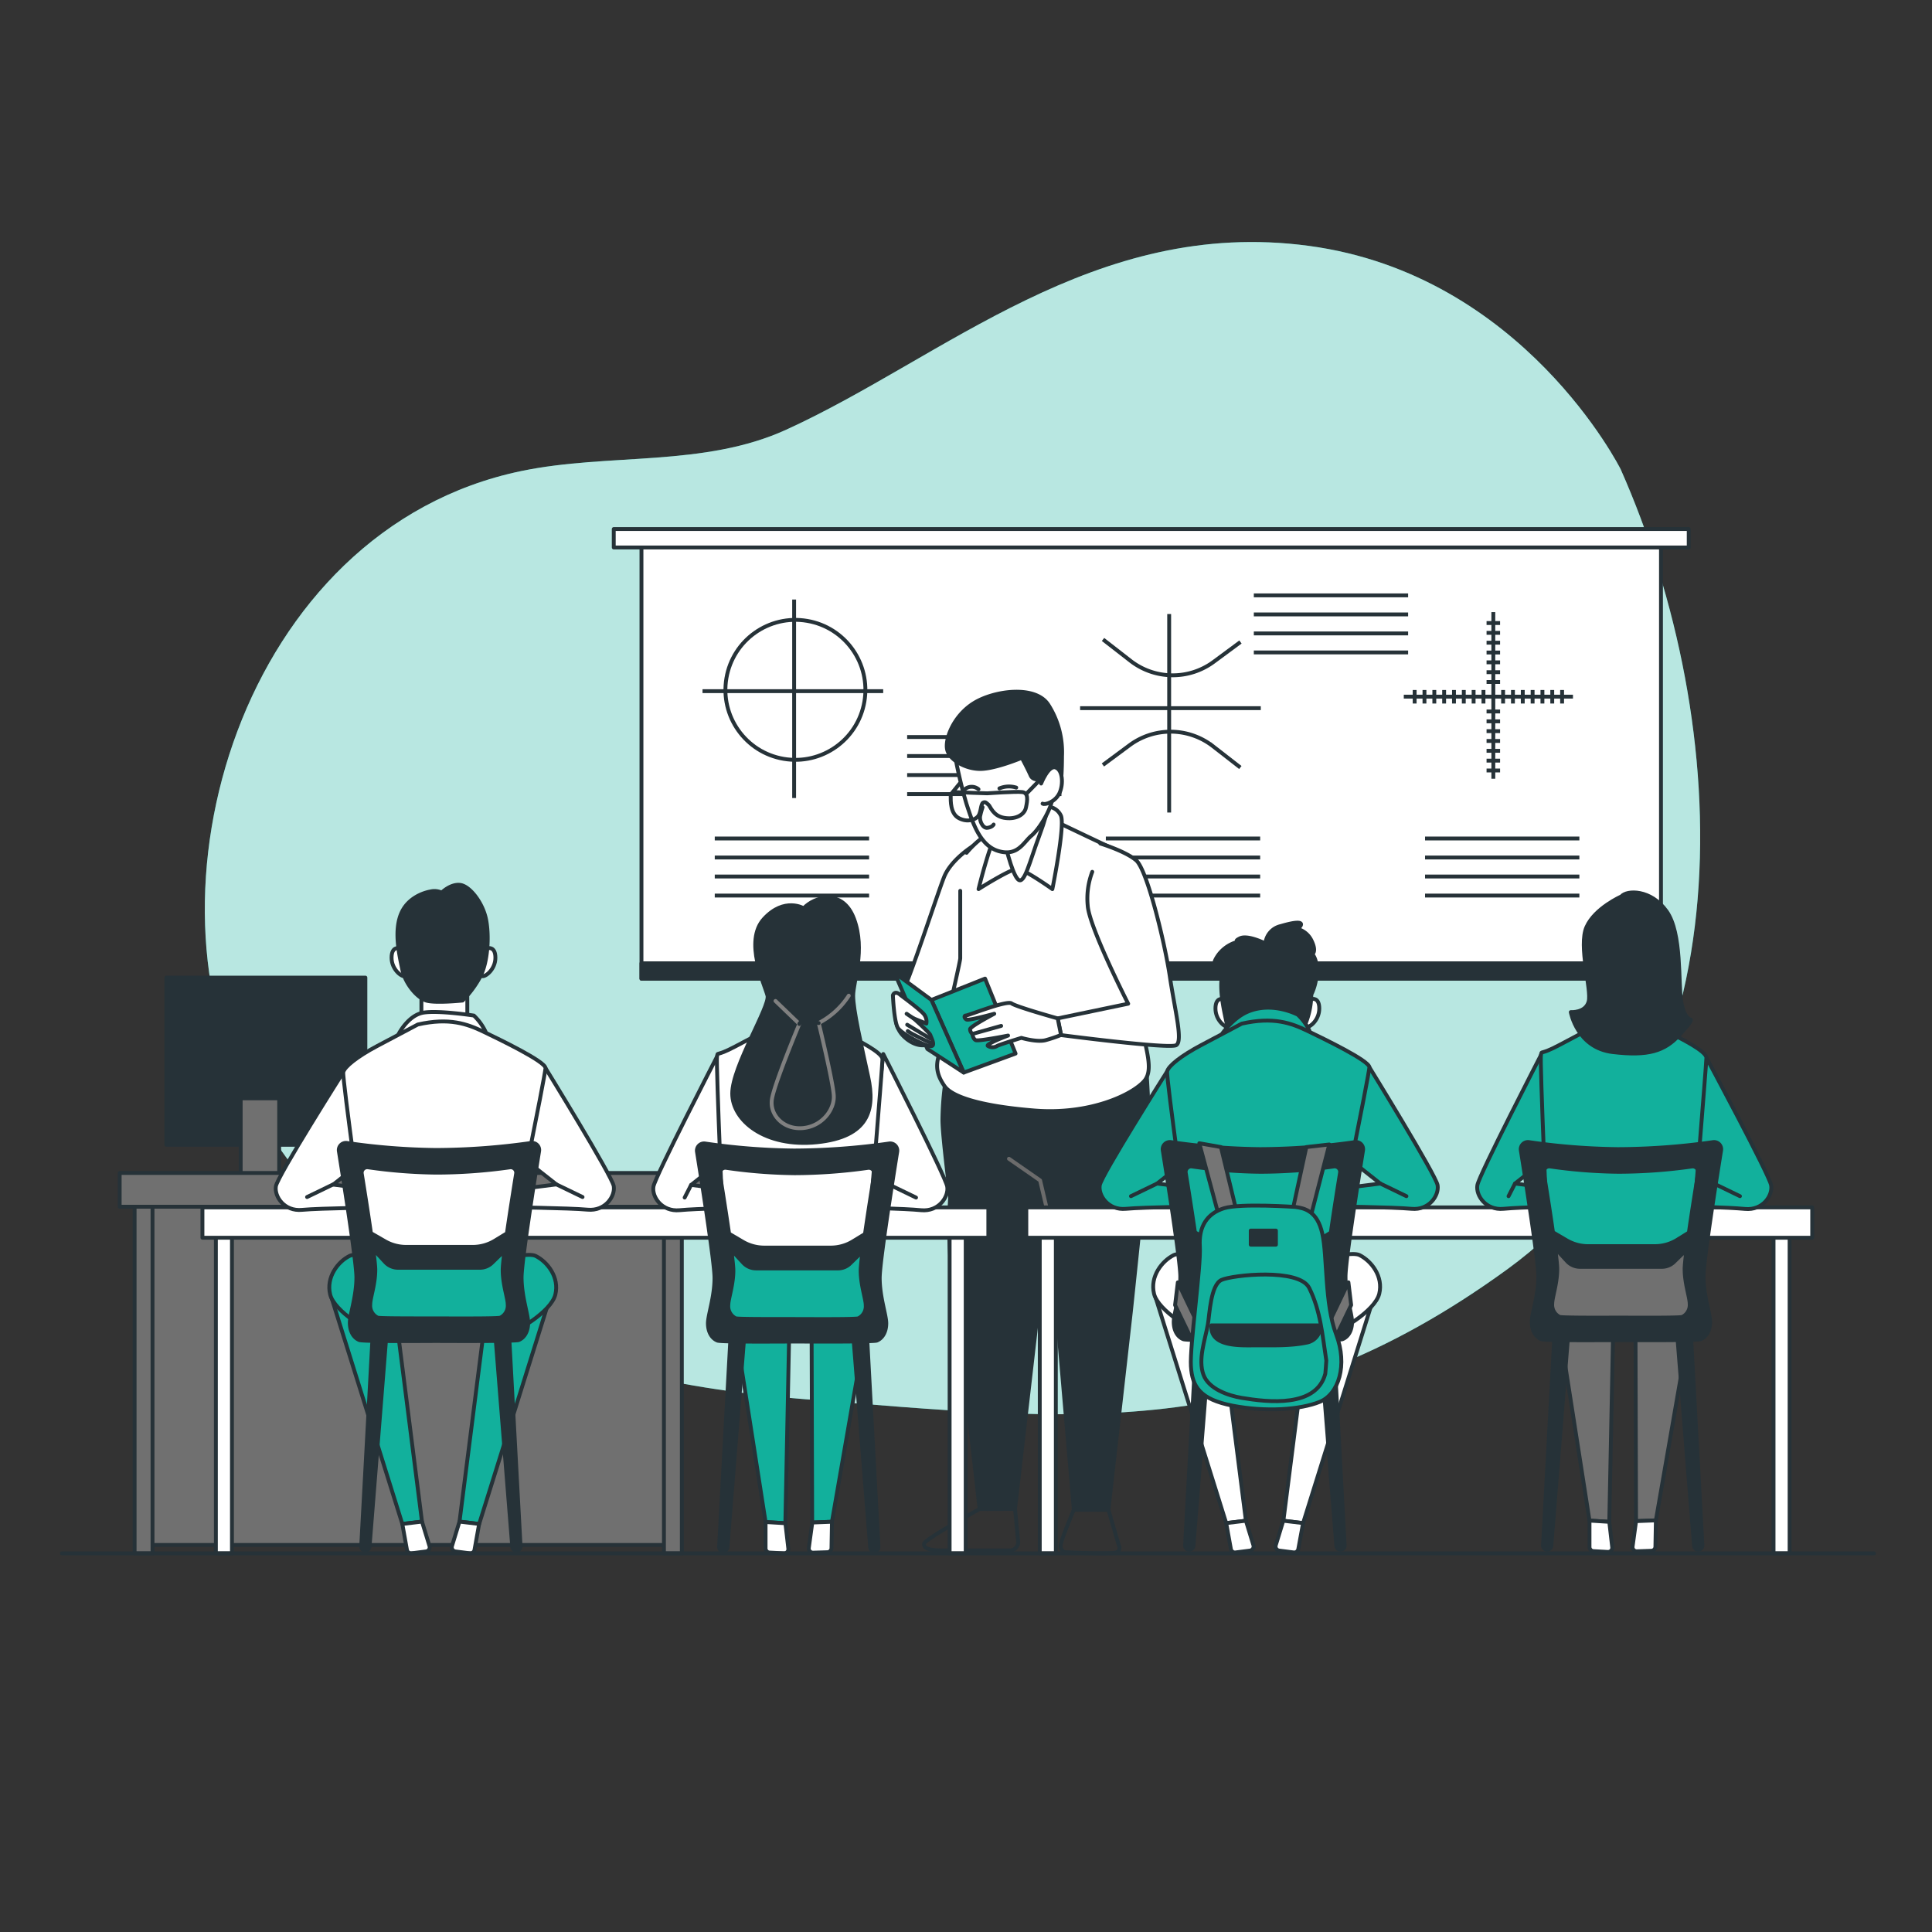 <svg xmlns="http://www.w3.org/2000/svg" viewBox="0 0 500 500"><rect x="0" y="0" width="500" height="500" fill="#333333" stroke="none"/><g id="freepik--background-simple--inject-125"><path d="M419.43,121.45s-25.16-50.36-80.71-57.82-94.33,28.91-135.21,47.56c-21.4,9.77-45.85,6-68.58,10.71C62.27,137,34.89,231.72,65.16,285.59c26.2,46.63,72.32,70.87,142.55,76.47s119.48,12.12,182.37-33.57S448.78,187.67,419.43,121.45Z" style="fill:#12B09C"></path><path d="M419.43,121.45s-25.16-50.36-80.71-57.82-94.33,28.91-135.21,47.56c-21.4,9.77-45.85,6-68.58,10.71C62.27,137,34.89,231.72,65.16,285.59c26.2,46.63,72.32,70.87,142.55,76.47s119.48,12.12,182.37-33.57S448.78,187.67,419.43,121.45Z" style="fill:#fff;opacity:0.7"></path></g><g id="freepik--Board--inject-125"><rect x="166.01" y="140.1" width="263.85" height="113.19" style="fill:#fff;stroke:#263238;stroke-linecap:round;stroke-linejoin:round"></rect><rect x="158.84" y="136.91" width="278.2" height="4.78" style="fill:#fff;stroke:#263238;stroke-linecap:round;stroke-linejoin:round"></rect><rect x="166.01" y="249.3" width="263.85" height="3.99" style="fill:#263238;stroke:#263238;stroke-linecap:round;stroke-linejoin:round"></rect><circle cx="205.85" cy="178.54" r="18.11" transform="translate(-4.82 351.36) rotate(-80.3)" style="fill:none;stroke:#263238;stroke-miterlimit:10"></circle><line x1="205.52" y1="155.16" x2="205.52" y2="206.53" style="fill:none;stroke:#263238;stroke-miterlimit:10"></line><line x1="181.81" y1="178.87" x2="228.57" y2="178.87" style="fill:none;stroke:#263238;stroke-miterlimit:10"></line><line x1="279.53" y1="183.27" x2="326.29" y2="183.27" style="fill:none;stroke:#263238;stroke-miterlimit:10"></line><line x1="302.58" y1="158.91" x2="302.58" y2="210.28" style="fill:none;stroke:#263238;stroke-miterlimit:10"></line><path d="M285.46,165.49l7.1,5.52a17.82,17.82,0,0,0,21.56.25l6.91-5.11" style="fill:none;stroke:#263238;stroke-miterlimit:10"></path><path d="M321,198.63l-7.1-5.52a17.85,17.85,0,0,0-21.57-.25l-6.9,5.11" style="fill:none;stroke:#263238;stroke-miterlimit:10"></path><line x1="386.47" y1="158.41" x2="386.47" y2="201.54" style="fill:none;stroke:#263238;stroke-miterlimit:10"></line><line x1="363.3" y1="180.29" x2="407.08" y2="180.29" style="fill:none;stroke:#263238;stroke-miterlimit:10"></line><line x1="366.11" y1="178.57" x2="366.11" y2="182.07" style="fill:none;stroke:#263238;stroke-miterlimit:10"></line><line x1="368.65" y1="178.57" x2="368.65" y2="182.07" style="fill:none;stroke:#263238;stroke-miterlimit:10"></line><line x1="371.2" y1="178.57" x2="371.2" y2="182.07" style="fill:none;stroke:#263238;stroke-miterlimit:10"></line><line x1="373.74" y1="178.57" x2="373.74" y2="182.07" style="fill:none;stroke:#263238;stroke-miterlimit:10"></line><line x1="376.29" y1="178.57" x2="376.29" y2="182.07" style="fill:none;stroke:#263238;stroke-miterlimit:10"></line><line x1="378.83" y1="178.57" x2="378.83" y2="182.07" style="fill:none;stroke:#263238;stroke-miterlimit:10"></line><line x1="381.37" y1="178.57" x2="381.37" y2="182.07" style="fill:none;stroke:#263238;stroke-miterlimit:10"></line><line x1="383.92" y1="178.57" x2="383.92" y2="182.07" style="fill:none;stroke:#263238;stroke-miterlimit:10"></line><line x1="389" y1="178.57" x2="389" y2="182.07" style="fill:none;stroke:#263238;stroke-miterlimit:10"></line><line x1="391.55" y1="178.57" x2="391.55" y2="182.07" style="fill:none;stroke:#263238;stroke-miterlimit:10"></line><line x1="394.09" y1="178.57" x2="394.09" y2="182.07" style="fill:none;stroke:#263238;stroke-miterlimit:10"></line><line x1="396.64" y1="178.57" x2="396.64" y2="182.07" style="fill:none;stroke:#263238;stroke-miterlimit:10"></line><line x1="399.18" y1="178.57" x2="399.18" y2="182.07" style="fill:none;stroke:#263238;stroke-miterlimit:10"></line><line x1="401.72" y1="178.57" x2="401.72" y2="182.07" style="fill:none;stroke:#263238;stroke-miterlimit:10"></line><line x1="404.27" y1="178.57" x2="404.27" y2="182.07" style="fill:none;stroke:#263238;stroke-miterlimit:10"></line><line x1="384.72" y1="199.4" x2="388.22" y2="199.4" style="fill:none;stroke:#263238;stroke-miterlimit:10"></line><line x1="384.72" y1="196.85" x2="388.22" y2="196.85" style="fill:none;stroke:#263238;stroke-miterlimit:10"></line><line x1="384.72" y1="194.31" x2="388.22" y2="194.31" style="fill:none;stroke:#263238;stroke-miterlimit:10"></line><line x1="384.72" y1="191.76" x2="388.22" y2="191.76" style="fill:none;stroke:#263238;stroke-miterlimit:10"></line><line x1="384.72" y1="189.22" x2="388.22" y2="189.22" style="fill:none;stroke:#263238;stroke-miterlimit:10"></line><line x1="384.72" y1="186.68" x2="388.22" y2="186.68" style="fill:none;stroke:#263238;stroke-miterlimit:10"></line><line x1="384.72" y1="184.13" x2="388.22" y2="184.13" style="fill:none;stroke:#263238;stroke-miterlimit:10"></line><line x1="384.72" y1="176.5" x2="388.22" y2="176.5" style="fill:none;stroke:#263238;stroke-miterlimit:10"></line><line x1="384.72" y1="173.96" x2="388.22" y2="173.96" style="fill:none;stroke:#263238;stroke-miterlimit:10"></line><line x1="384.72" y1="171.41" x2="388.22" y2="171.41" style="fill:none;stroke:#263238;stroke-miterlimit:10"></line><line x1="384.72" y1="168.87" x2="388.22" y2="168.87" style="fill:none;stroke:#263238;stroke-miterlimit:10"></line><line x1="384.72" y1="166.33" x2="388.22" y2="166.33" style="fill:none;stroke:#263238;stroke-miterlimit:10"></line><line x1="384.72" y1="163.78" x2="388.22" y2="163.78" style="fill:none;stroke:#263238;stroke-miterlimit:10"></line><line x1="384.72" y1="161.24" x2="388.22" y2="161.24" style="fill:none;stroke:#263238;stroke-miterlimit:10"></line><line x1="184.98" y1="217" x2="224.92" y2="217" style="fill:none;stroke:#263238;stroke-miterlimit:10"></line><line x1="184.98" y1="221.92" x2="224.92" y2="221.92" style="fill:none;stroke:#263238;stroke-miterlimit:10"></line><line x1="184.98" y1="226.84" x2="224.92" y2="226.84" style="fill:none;stroke:#263238;stroke-miterlimit:10"></line><line x1="184.98" y1="231.77" x2="224.92" y2="231.77" style="fill:none;stroke:#263238;stroke-miterlimit:10"></line><line x1="286.19" y1="217" x2="326.13" y2="217" style="fill:none;stroke:#263238;stroke-miterlimit:10"></line><line x1="286.19" y1="221.92" x2="326.13" y2="221.92" style="fill:none;stroke:#263238;stroke-miterlimit:10"></line><line x1="286.19" y1="226.84" x2="326.13" y2="226.84" style="fill:none;stroke:#263238;stroke-miterlimit:10"></line><line x1="286.19" y1="231.77" x2="326.13" y2="231.77" style="fill:none;stroke:#263238;stroke-miterlimit:10"></line><line x1="368.8" y1="217" x2="408.74" y2="217" style="fill:none;stroke:#263238;stroke-miterlimit:10"></line><line x1="368.8" y1="221.92" x2="408.74" y2="221.92" style="fill:none;stroke:#263238;stroke-miterlimit:10"></line><line x1="368.8" y1="226.84" x2="408.74" y2="226.84" style="fill:none;stroke:#263238;stroke-miterlimit:10"></line><line x1="368.8" y1="231.77" x2="408.74" y2="231.77" style="fill:none;stroke:#263238;stroke-miterlimit:10"></line><line x1="234.77" y1="190.74" x2="274.7" y2="190.74" style="fill:none;stroke:#263238;stroke-miterlimit:10"></line><line x1="234.77" y1="195.66" x2="274.7" y2="195.66" style="fill:none;stroke:#263238;stroke-miterlimit:10"></line><line x1="234.77" y1="200.58" x2="274.7" y2="200.58" style="fill:none;stroke:#263238;stroke-miterlimit:10"></line><line x1="234.77" y1="205.51" x2="274.7" y2="205.51" style="fill:none;stroke:#263238;stroke-miterlimit:10"></line><line x1="324.49" y1="154.08" x2="364.42" y2="154.08" style="fill:none;stroke:#263238;stroke-miterlimit:10"></line><line x1="324.49" y1="159.01" x2="364.42" y2="159.01" style="fill:none;stroke:#263238;stroke-miterlimit:10"></line><line x1="324.49" y1="163.93" x2="364.42" y2="163.93" style="fill:none;stroke:#263238;stroke-miterlimit:10"></line><line x1="324.49" y1="168.85" x2="364.42" y2="168.85" style="fill:none;stroke:#263238;stroke-miterlimit:10"></line></g><g id="freepik--table-3--inject-125"><rect x="43.05" y="253" width="51.51" height="43.27" style="fill:#263238;stroke:#263238;stroke-linecap:round;stroke-linejoin:round"></rect><rect x="74.31" y="301.77" width="51.51" height="2.75" style="fill:#263238;stroke:#263238;stroke-linecap:round;stroke-linejoin:round"></rect><rect x="62.29" y="284.25" width="9.96" height="19.92" style="fill:#707070;stroke:#263238;stroke-linecap:round;stroke-linejoin:round"></rect><rect x="37.22" y="308.45" width="137.37" height="91.39" style="fill:#707070;stroke:#263238;stroke-linecap:round;stroke-linejoin:round"></rect><rect x="34.84" y="309.11" width="4.63" height="92.89" style="fill:#707070;stroke:#263238;stroke-linecap:round;stroke-linejoin:round"></rect><rect x="171.83" y="309.11" width="4.63" height="92.89" style="fill:#707070;stroke:#263238;stroke-linecap:round;stroke-linejoin:round"></rect><rect x="30.97" y="303.57" width="152" height="8.73" style="fill:#707070;stroke:#263238;stroke-linecap:round;stroke-linejoin:round"></rect></g><g id="freepik--character-3--inject-125"><path d="M251.64,219.06s-5.52,3.43-7.31,7.91-9.25,27.63-11.19,30.62-1.94,7.61.3,10.15,6,4.17,9.1,1.19,4-8.95,7-16,5.53-26.89,7-30.92a31.89,31.89,0,0,0,1.79-7.46Z" style="fill:#fff;stroke:#263238;stroke-linecap:round;stroke-linejoin:round"></path><path d="M296.71,277.28s.89,11.87.44,17.91-4.47,44.14-4.47,44.14l-5.82,51.4h-8.95l-6.5-75.8-8.72,75.58h-9.18s-5.37-47.6-6.94-59A107.87,107.87,0,0,1,245.9,310c0-.67-2-15.89-2-20.14a74.11,74.11,0,0,1,.6-8.66l-.37-1.64s16.56,4.48,28,1.79,22.6-6.26,22.6-6.26Z" style="fill:#263238;stroke:#263238;stroke-linecap:round;stroke-linejoin:round"></path><path d="M286.86,390.73l2.68,9.18a1.27,1.27,0,0,1-.44,1.79c-1.12.67-13.66,0-13.66,0a1.75,1.75,0,0,1-.89-2c.22-1.57,3.36-9,3.36-9Z" style="fill:none;stroke:#263238;stroke-linecap:round;stroke-linejoin:round"></path><path d="M262.69,390.51l.81,8.37a2.2,2.2,0,0,1-.39,1.47h0a2.16,2.16,0,0,1-1.76.9H244c-1.76,0-5.16-.06-4.83-1.79v0c.22-1.12,14.32-8.92,14.32-8.92Z" style="fill:none;stroke:#263238;stroke-linecap:round;stroke-linejoin:round"></path><polyline points="271.41 314.93 269.18 305.49 261.12 299.89" style="fill:none;stroke:#6b6b6b;stroke-linecap:round;stroke-linejoin:round"></polyline><path d="M248.51,230.55V248c0,1-5.37,24-5.82,26.26s0,4.33,1.79,6.86,8.51,5.08,23.13,6.27,25.52-4.18,28.5-7.61-.45-10-1.49-19.25S293.27,222,289.1,220.1s-17.61-8.35-17.61-8.35-7.61,0-12.68,2.24a26,26,0,0,0-8.66,6.71" style="fill:#fff;stroke:#263238;stroke-linecap:round;stroke-linejoin:round"></path><path d="M270.59,208.76a4,4,0,0,1,4,2.39c1.05,2.69-2.24,18.95-2.24,18.95s-7.31-5.22-9.1-5.22-10,5.22-10,5.22,2.69-11.19,5.08-15.52,8.95-6.71,11.64-6Z" style="fill:#fff;stroke:#263238;stroke-linecap:round;stroke-linejoin:round"></path><path d="M271.19,207.27s.6,1.49-2.09,8.66-4,13.28-5.67,11.63-3.58-10.29-3.58-10.29S268.5,211,271.19,207.27Z" style="fill:#fff;stroke:#263238;stroke-linecap:round;stroke-linejoin:round"></path><path d="M247.19,195.71A120.19,120.19,0,0,0,250.11,208c1.45,4.36,3.32,10.81,8.31,12.26s6.45-2.28,8.53-4,5.4-7.28,5.4-10-.21-8.73-1.25-10.81-2.91-4.16-8.31-5.2S252.39,190.09,247.19,195.71Z" style="fill:#fff;stroke:#263238;stroke-linecap:round;stroke-linejoin:round"></path><path d="M270.69,201.32s-3.12,1.25-3.95-.62-2.29-4.58-2.29-4.58S258,198.83,254.06,199s-8.32-2.28-8.94-5,1.66-8.73,6.86-12,16-4.79,19.33.41a22.79,22.79,0,0,1,3.54,13.31c0,3.53-.21,6-.21,6A4.8,4.8,0,0,0,270.69,201.32Z" style="fill:#263238;stroke:#263238;stroke-linecap:round;stroke-linejoin:round"></path><path d="M269.44,202.78s1.87-4.79,3.74-4.16,2.08,4.37,1,6.65-3.74,3.12-4.36,2.71" style="fill:#fff;stroke:#263238;stroke-linecap:round;stroke-linejoin:round"></path><path d="M255.46,205.31s7.52-.53,9.11-.32,1.37,2,.95,4-2.86,3.18-5.72,2.65-3.5-3-4-3.39-.74-.85-1.37-.53-.53,2.54-1.27,3.49-2.76,1.7-5,.53-2.12-4.55-2.12-5.72,1.16-1.06,1.69-1S255.46,205.31,255.46,205.31Z" style="fill:none;stroke:#263238;stroke-linecap:round;stroke-linejoin:round"></path><line x1="265.63" y1="205.42" x2="270.29" y2="200.65" style="fill:none;stroke:#263238;stroke-linecap:round;stroke-linejoin:round"></line><line x1="246.56" y1="204.99" x2="248.36" y2="202.77" style="fill:none;stroke:#263238;stroke-linecap:round;stroke-linejoin:round"></line><path d="M254.29,208.91s-.42,1.27-.64,2.33.64,3.18,1.91,3,1.59-.85,1.59-.85" style="fill:none;stroke:#263238;stroke-linecap:round;stroke-linejoin:round"></path><path d="M263,203.83a6.37,6.37,0,0,0-4.35.21" style="fill:none;stroke:#263238;stroke-linecap:round;stroke-linejoin:round"></path><path d="M253.23,204.25a2.78,2.78,0,0,0-3.39-.11" style="fill:none;stroke:#263238;stroke-linecap:round;stroke-linejoin:round"></path><path d="M284.77,218.31s6.42,1.94,9.25,4.33,7.4,21.16,8.74,30.11,3.43,16.69,1.64,17.74-29.78-2.61-29.78-2.61l-.89-4.32,18.24-3.8s-10.19-20-10.48-25.48a19.26,19.26,0,0,1,1.19-8.65" style="fill:#fff;stroke:#263238;stroke-linecap:round;stroke-linejoin:round"></path><polygon points="254.93 253.26 262.83 272.66 249.41 277.58 241.05 258.78 254.93 253.26" style="fill:#12B09C;stroke:#263238;stroke-linecap:round;stroke-linejoin:round"></polygon><polygon points="241.05 258.78 231.5 251.77 240 271.47 249.41 277.58 241.05 258.78" style="fill:#12B09C;stroke:#263238;stroke-linecap:round;stroke-linejoin:round"></polygon><path d="M273.73,263.56s-10.75-3-11.94-3.88-11.19,3.13-11.79,3.13-.45.75.15,1.05,7.16-1.5,7.16-1.5-6.26,3.29-6.26,4a1.63,1.63,0,0,0,.59,1.2s.15,1.34.9,1.64,8.35-1.2,8.35-1.2-6,2.24-5.22,2.69a2.28,2.28,0,0,0,2.39,0c.89-.45,6.27-2.09,6.27-2.09s4,1.19,6.26.6a35.22,35.22,0,0,0,4-1.35Z" style="fill:#fff;stroke:#263238;stroke-linecap:round;stroke-linejoin:round"></path><line x1="251.64" y1="267.59" x2="259.1" y2="265.5" style="fill:none;stroke:#263238;stroke-linecap:round;stroke-linejoin:round"></line><path d="M233.14,257.59s5.07,3.73,6,4.92a3.07,3.07,0,0,1,.6,2.39l-3.29-1.34s4.18,3.73,4.33,4.32,1.64,3.14-.15,2.84-7.16-3.13-8.21-4.63-1.34-8.5-1.34-8.5S231.5,256.1,233.14,257.59Z" style="fill:#fff;stroke:#263238;stroke-linecap:round;stroke-linejoin:round"></path><line x1="240.75" y1="268.78" x2="234.78" y2="265.2" style="fill:none;stroke:#263238;stroke-linecap:round;stroke-linejoin:round"></line><path d="M241.35,270.12s-5.37-2.38-6.42-3.28" style="fill:none;stroke:#263238;stroke-linecap:round;stroke-linejoin:round"></path><line x1="236.42" y1="263.56" x2="234.63" y2="262.36" style="fill:none;stroke:#263238;stroke-linecap:round;stroke-linejoin:round"></line></g><g id="freepik--table-2--inject-125"><rect x="269.09" y="317.46" width="4.16" height="84.54" style="fill:#fff;stroke:#263238;stroke-linecap:round;stroke-linejoin:round"></rect><rect x="458.99" y="317.46" width="4.16" height="84.54" style="fill:#fff;stroke:#263238;stroke-linecap:round;stroke-linejoin:round"></rect><rect x="265.61" y="312.47" width="203.39" height="7.85" style="fill:#fff;stroke:#263238;stroke-linecap:round;stroke-linejoin:round"></rect></g><g id="freepik--table-1--inject-125"><rect x="55.87" y="317.46" width="4.16" height="84.54" style="fill:#fff;stroke:#263238;stroke-linecap:round;stroke-linejoin:round"></rect><rect x="245.76" y="317.46" width="4.16" height="84.54" style="fill:#fff;stroke:#263238;stroke-linecap:round;stroke-linejoin:round"></rect><rect x="52.39" y="312.47" width="203.39" height="7.85" style="fill:#fff;stroke:#263238;stroke-linecap:round;stroke-linejoin:round"></rect></g><g id="freepik--character-5--inject-125"><polygon points="401.8 332.28 411.36 393.53 416.48 393.85 417.69 333.78 401.8 332.28" style="fill:#707070;stroke:#263238;stroke-linecap:round;stroke-linejoin:round"></polygon><path d="M411.36,393.53l0,6.82a1.09,1.09,0,0,0,1,1.08l3.75.21a1.08,1.08,0,0,0,1.13-1.21l-.76-6.58Z" style="fill:#fff;stroke:#263238;stroke-linecap:round;stroke-linejoin:round"></path><polygon points="439.15 332.43 428.54 393.47 423.41 393.67 423.24 333.59 439.15 332.43" style="fill:#707070;stroke:#263238;stroke-linecap:round;stroke-linejoin:round"></polygon><path d="M428.54,393.47l-.12,6.81a1.08,1.08,0,0,1-1.05,1.06l-3.76.13a1.08,1.08,0,0,1-1.1-1.23l.9-6.57Z" style="fill:#fff;stroke:#263238;stroke-linecap:round;stroke-linejoin:round"></path><path d="M398.78,273.09s-16,31-16.44,33.64,2.18,6.55,6.76,6.11,16.51-.65,16.51-.65l.22-4.15-13.75-1.74,8.29-6.55Z" style="fill:#12B09C;stroke:#263238;stroke-linecap:round;stroke-linejoin:round"></path><line x1="392.08" y1="306.3" x2="390.41" y2="309.57" style="fill:none;stroke:#263238;stroke-linecap:round;stroke-linejoin:round"></line><path d="M441.63,273.76s16.3,30.35,16.74,33-2.18,6.55-6.76,6.11-15.29-.65-15.29-.65L436.1,308l7.44-1.74-5.21-6.63Z" style="fill:#12B09C;stroke:#263238;stroke-linecap:round;stroke-linejoin:round"></path><line x1="443.54" y1="306.3" x2="450.3" y2="309.57" style="fill:none;stroke:#263238;stroke-linecap:round;stroke-linejoin:round"></line><path d="M414,264.92l-10.5,5.56c-5.25,2.78-4.4,1.22-4.71,2.61s1.77,49.57,1.77,49.57,4,3.9,14.52,4.94c15.74,1.54,22.53-3.4,22.53-3.4s4-48.74,4-50.44-6.5-5-10.66-7S422.17,263.07,414,264.92Z" style="fill:#12B09C;stroke:#263238;stroke-linecap:round;stroke-linejoin:round"></path><path d="M419.6,232s-6.81,3-9,7.89,1.36,16.33.54,19.32-4.62,2.72-4.62,2.72,1.63,9.26,10.88,10.35,13.34-.28,17.15-4.36,3-4.08,3-4.08-1.63,0-2.45-4.63.27-17.69-3.81-23.4S421,230.32,419.6,232Z" style="fill:#263238;stroke:#263238;stroke-linecap:round;stroke-linejoin:round"></path><path d="M400.55,322.66s-1.38,15.43-.92,17.44,5.25,5.25,15,5.56,21.92.77,24.86-2.78-1.86-18.68-1.86-18.68S411.67,326.36,400.55,322.66Z" style="fill:#707070;stroke:#263238;stroke-linecap:round;stroke-linejoin:round"></path><path d="M420.09,264.63s.23-1.6,5-.23" style="fill:none;stroke:#263238;stroke-linecap:round;stroke-linejoin:round"></path><path d="M400.33,401.07h0a1.08,1.08,0,0,1-1-1.17l3.17-58.37,3.64.29-4.66,58.26A1.08,1.08,0,0,1,400.33,401.07Z" style="fill:#263238;stroke:#263238;stroke-linecap:round;stroke-linejoin:round"></path><path d="M439.58,401.07h0a1.09,1.09,0,0,0,1-1.17l-3.17-58.37-3.64.29,4.65,58.26A1.09,1.09,0,0,0,439.58,401.07Z" style="fill:#263238;stroke:#263238;stroke-linecap:round;stroke-linejoin:round"></path><path d="M443.31,295.58a176.59,176.59,0,0,1-24.59,1.81,171.08,171.08,0,0,1-23-1.81,1.86,1.86,0,0,0-2.13,2.12c1.18,7.38,4.53,28.61,4.53,32.67,0,4.94-1.7,9.58-1.7,11.74s.93,3.86,2.47,4.47c.72.29,8.81.31,19.75.25,12.66.06,20.76,0,21.47-.25,1.54-.61,2.47-2.31,2.47-4.47s-1.7-6.8-1.7-11.74c0-4.06,3.35-25.3,4.54-32.67A1.85,1.85,0,0,0,443.31,295.58Zm-7.92,45.23c-.55.21-6.79.23-16.55.18-8.43.05-14.67,0-15.22-.18a3.45,3.45,0,0,1-1.9-3.42c0-1.65,1.3-5.19,1.3-9,0-.88-.21-2.84-.53-5.32l3.09,3.35a4.53,4.53,0,0,0,3.31,1.44h21.2a4.51,4.51,0,0,0,3.15-1.28l3.23-3.15c-.3,2.31-.49,4.12-.49,5,0,3.77,1.31,7.31,1.31,9A3.45,3.45,0,0,1,435.39,340.81Zm4.09-37.31c-.52,3.2-1.58,9.81-2.4,15.49L434,320.9a11,11,0,0,1-5.73,1.6H411a11,11,0,0,1-5.58-1.52l-3.51-2.06c-.81-5.67-1.86-12.24-2.38-15.42a1.43,1.43,0,0,1,1.64-1.62,132.59,132.59,0,0,0,17.73,1.38,136.71,136.71,0,0,0,19-1.38A1.42,1.42,0,0,1,439.48,303.5Z" style="fill:#263238;stroke:#263238;stroke-linecap:round;stroke-linejoin:round"></path></g><g id="freepik--character-4--inject-125"><polygon points="322.28 277.52 322.28 269.19 334.17 269.19 334.17 278.14 322.28 277.52" style="fill:#fff;stroke:#263238;stroke-linecap:round;stroke-linejoin:round"></polygon><path d="M316.42,258.54s-1.86-.47-1.86,2.47S317,266,318,265.79s-.46-5.71-.62-6.79S316.42,258.54,316.42,258.54Z" style="fill:#fff;stroke:#263238;stroke-linecap:round;stroke-linejoin:round"></path><path d="M339.58,258.54s1.85-.47,1.85,2.47S339,266,338,265.79s.46-5.71.61-6.79S339.58,258.54,339.58,258.54Z" style="fill:#fff;stroke:#263238;stroke-linecap:round;stroke-linejoin:round"></path><path d="M339.62,246.91s1.16-.58-.14-3.34a5.67,5.67,0,0,0-3.77-3.19s1-.58,1-1.16-1.3-.72-5.22.44a5.1,5.1,0,0,0-4,4.52,1.59,1.59,0,0,0-.23-.11c-.95-.46-4.63-2.1-6.39-1.22-2,1,.29.72.29.72a9.15,9.15,0,0,0-5.8,3.48c-2.17,3-.58,3.34-.14,3.34s.87-1.31.87-1.31v2.76s.05.24.14.62c-.61,4.09.47,8.72,1.07,11.63.77,3.71,3.86,7.26,6.18,8s9.41,0,9.41,0a26.68,26.68,0,0,0,4.48-6,20.82,20.82,0,0,0,2-8.7,14.3,14.3,0,0,0,1.37-5.27C341.07,248.36,339.62,246.91,339.62,246.91Z" style="fill:#263238;stroke:#263238;stroke-linecap:round;stroke-linejoin:round"></path><path d="M335.87,262.61s-6.55-3.53-13-.77c-3.73,1.59-6.48,5.55-6.48,5.55a36.94,36.94,0,0,1,10-1.54,122.64,122.64,0,0,1,12.5.92A14,14,0,0,0,335.87,262.61Z" style="fill:#12B09C;stroke:#263238;stroke-linecap:round;stroke-linejoin:round"></path><path d="M302.06,277.27s-17,26.84-17.44,29.46,2.18,6.55,6.76,6.11,21.6-.65,21.6-.65l.22-4.15-13.74-1.74,8.29-6.55Z" style="fill:#12B09C;stroke:#263238;stroke-linecap:round;stroke-linejoin:round"></path><line x1="299.46" y1="306.3" x2="292.69" y2="309.57" style="fill:none;stroke:#263238;stroke-linecap:round;stroke-linejoin:round"></line><path d="M354.39,276.19s17.23,27.92,17.66,30.54-2.18,6.55-6.76,6.11-21.6-.65-21.6-.65l-.22-4.15,13.75-1.74-8.29-6.55Z" style="fill:#12B09C;stroke:#263238;stroke-linecap:round;stroke-linejoin:round"></path><line x1="357.22" y1="306.3" x2="363.98" y2="309.57" style="fill:none;stroke:#263238;stroke-linecap:round;stroke-linejoin:round"></line><path d="M321.36,264.92l-10.5,5.56c-5.25,2.78-8.49,5.4-8.8,6.79s5.87,45.39,5.87,45.39,4,3.9,14.51,4.94c15.74,1.54,22.53-3.4,22.53-3.4s9.42-46.31,9.42-48-11.89-7.41-16.05-9.42S329.54,263.07,321.36,264.92Z" style="fill:#12B09C;stroke:#263238;stroke-linecap:round;stroke-linejoin:round"></path><polygon points="298.97 335.47 317.34 394.18 322.44 393.56 314.87 334.08 298.97 335.47" style="fill:#fff;stroke:#263238;stroke-linecap:round;stroke-linejoin:round"></polygon><path d="M317.34,394.18l1.21,6.71a1.08,1.08,0,0,0,1.2.88l3.73-.48a1.08,1.08,0,0,0,.9-1.39l-1.94-6.34Z" style="fill:#fff;stroke:#263238;stroke-linecap:round;stroke-linejoin:round"></path><polygon points="355.61 335.47 337.24 394.18 332.14 393.56 339.71 334.08 355.61 335.47" style="fill:#fff;stroke:#263238;stroke-linecap:round;stroke-linejoin:round"></polygon><path d="M337.24,394.18,336,400.89a1.08,1.08,0,0,1-1.2.88l-3.73-.48a1.08,1.08,0,0,1-.9-1.39l1.94-6.34Z" style="fill:#fff;stroke:#263238;stroke-linecap:round;stroke-linejoin:round"></path><path d="M323.67,328.52s-16.82-5.25-19.91-3.7-6.18,5.55-5.1,10,10.35,9.88,12.35,10,12.82,0,12.82,0Z" style="fill:#fff;stroke:#263238;stroke-linecap:round;stroke-linejoin:round"></path><path d="M331.94,328.52s16.83-5.25,19.92-3.7,6.17,5.55,5.09,10-10.34,9.88-12.35,10-12.81,0-12.81,0Z" style="fill:#fff;stroke:#263238;stroke-linecap:round;stroke-linejoin:round"></path><path d="M307.93,322.66s-1.39,15.43-.93,17.44,5.25,5.25,15,5.56,21.92.77,24.86-2.78S345,324.2,345,324.2,319,326.36,307.93,322.66Z" style="fill:#fff;stroke:#263238;stroke-linecap:round;stroke-linejoin:round"></path><path d="M307.7,401.07h0a1.09,1.09,0,0,1-1-1.17l3.17-58.37,3.64.29-4.65,58.26A1.09,1.09,0,0,1,307.7,401.07Z" style="fill:#263238;stroke:#263238;stroke-linecap:round;stroke-linejoin:round"></path><path d="M347,401.07h0a1.09,1.09,0,0,0,1-1.17l-3.17-58.37-3.64.29,4.65,58.26A1.09,1.09,0,0,0,347,401.07Z" style="fill:#263238;stroke:#263238;stroke-linecap:round;stroke-linejoin:round"></path><path d="M350.64,295.58a176.59,176.59,0,0,1-24.59,1.81,171.34,171.34,0,0,1-23-1.81,1.86,1.86,0,0,0-2.13,2.12c1.19,7.38,4.54,28.61,4.54,32.67,0,4.94-1.7,9.58-1.7,11.74s.92,3.86,2.47,4.47c.71.29,8.8.31,19.74.25,12.67.06,20.76,0,21.47-.25,1.55-.61,2.47-2.31,2.47-4.47s-1.69-6.8-1.69-11.74c0-4.06,3.35-25.3,4.53-32.67A1.85,1.85,0,0,0,350.64,295.58Zm-7.92,45.23c-.55.21-6.79.23-16.55.18-8.43.05-14.67,0-15.22-.18a3.45,3.45,0,0,1-1.9-3.42c0-1.65,1.31-5.19,1.31-9,0-.88-.21-2.84-.54-5.32l3.1,3.35a4.5,4.5,0,0,0,3.31,1.44h21.2a4.54,4.54,0,0,0,3.15-1.28l3.22-3.15c-.29,2.31-.48,4.12-.48,5,0,3.77,1.3,7.31,1.3,9A3.45,3.45,0,0,1,342.72,340.81Zm4.09-37.31c-.52,3.2-1.58,9.81-2.39,15.49l-3.14,1.91a11,11,0,0,1-5.72,1.6H318.34a11,11,0,0,1-5.59-1.52l-3.5-2.06c-.82-5.67-1.87-12.24-2.39-15.42a1.43,1.43,0,0,1,1.64-1.62,132.59,132.59,0,0,0,17.73,1.38,136.59,136.59,0,0,0,18.95-1.38A1.42,1.42,0,0,1,346.81,303.5Z" style="fill:#263238;stroke:#263238;stroke-linecap:round;stroke-linejoin:round"></path><polygon points="310.38 295.87 316.31 317.96 320.93 317.3 315.98 296.86 310.38 295.87" style="fill:#757575;stroke:#263238;stroke-linecap:round;stroke-linejoin:round"></polygon><polygon points="333.79 316.64 338.08 296.86 344.02 296.19 338.41 317.96 333.79 316.64" style="fill:#757575;stroke:#263238;stroke-linecap:round;stroke-linejoin:round"></polygon><polygon points="304.82 331.87 312.69 348.3 312.69 355.56 304.11 337.75 304.82 331.87" style="fill:#757575;stroke:#263238;stroke-linecap:round;stroke-linejoin:round"></polygon><polygon points="348.97 331.87 341.11 348.3 341.11 355.56 349.68 337.75 348.97 331.87" style="fill:#757575;stroke:#263238;stroke-linecap:round;stroke-linejoin:round"></polygon><path d="M335.25,312.36s-14.18-1-18.47.33-6.59,4.61-6.26,9.89-2.64,25.72-2.31,31,2.31,8.58,10.88,10.23,17.48,1,22.43-1,7.31-9.54,4.28-17.48-2.27-20.15-3.59-26.08S337.56,312.69,335.25,312.36Z" style="fill:#12B09C;stroke:#263238;stroke-linecap:round;stroke-linejoin:round"></path><path d="M343.25,352.12c0,.12-.23,3.27-.26,3.39-2.32,8.81-14.75,7.41-21.64,6.26-3.43-.57-8.57-2.3-9.9-6-1.45-4,.43-9,1.15-13.05.44-2.51.69-10.2,3.53-11.48s20.08-3.13,22.69,2.08C341.74,339.18,342.21,345.34,343.25,352.12Z" style="fill:#12B09C;stroke:#263238;stroke-linecap:round;stroke-linejoin:round"></path><rect x="323.69" y="318.47" width="6.52" height="3.65" style="fill:#263238;stroke:#263238;stroke-linecap:round;stroke-linejoin:round"></rect><path d="M313.52,343h28.17a4.26,4.26,0,0,1-3.39,4.44c-4.21.9-8.85.73-13.12.74C321.35,348.17,313.08,348.74,313.52,343Z" style="fill:#263238;stroke:#263238;stroke-linecap:round;stroke-linejoin:round"></path></g><g id="freepik--character-2--inject-125"><polygon points="188.57 332.64 198.13 393.9 203.25 394.21 204.46 334.15 188.57 332.64" style="fill:#12B09C;stroke:#263238;stroke-linecap:round;stroke-linejoin:round"></polygon><path d="M198.13,393.9l0,6.81a1.09,1.09,0,0,0,1,1.09l3.76.2a1.09,1.09,0,0,0,1.13-1.21l-.76-6.58Z" style="fill:#fff;stroke:#263238;stroke-linecap:round;stroke-linejoin:round"></path><polygon points="225.93 332.79 215.31 393.83 210.19 394.03 210.01 333.96 225.93 332.79" style="fill:#12B09C;stroke:#263238;stroke-linecap:round;stroke-linejoin:round"></polygon><path d="M215.31,393.83l-.12,6.81a1.09,1.09,0,0,1-1,1.07l-3.76.12a1.09,1.09,0,0,1-1.11-1.23l.9-6.57Z" style="fill:#fff;stroke:#263238;stroke-linecap:round;stroke-linejoin:round"></path><path d="M185.56,273.45s-16,31-16.45,33.64,2.19,6.55,6.77,6.11,16.5-.65,16.5-.65l.22-4.15-13.74-1.74,8.29-6.55Z" style="fill:#fff;stroke:#263238;stroke-linecap:round;stroke-linejoin:round"></path><line x1="178.86" y1="306.66" x2="177.19" y2="309.93" style="fill:none;stroke:#263238;stroke-linecap:round;stroke-linejoin:round"></line><path d="M228.59,272.78s16.12,31.7,16.55,34.31-2.18,6.55-6.76,6.11-15.28-.65-15.28-.65l-.22-4.15,7.43-1.74-4.69-6.51Z" style="fill:#fff;stroke:#263238;stroke-linecap:round;stroke-linejoin:round"></path><line x1="230.31" y1="306.66" x2="237.07" y2="309.93" style="fill:none;stroke:#263238;stroke-linecap:round;stroke-linejoin:round"></line><path d="M200.76,265.29l-10.5,5.55c-5.25,2.78-4.4,1.22-4.7,2.61S187.33,323,187.33,323s4,3.91,14.51,4.94c15.75,1.54,22.54-3.4,22.54-3.4s4-48.74,4-50.44-6.5-5-10.67-7S208.94,263.43,200.76,265.29Z" style="fill:#fff;stroke:#263238;stroke-linecap:round;stroke-linejoin:round"></path><path d="M187.33,323s-1.39,15.44-.93,17.44,5.25,5.25,15,5.56,21.92.77,24.85-2.78-1.85-18.68-1.85-18.68S198.44,326.72,187.33,323Z" style="fill:#12B09C;stroke:#263238;stroke-linecap:round;stroke-linejoin:round"></path><path d="M208,235.06s-5-3-10.28,2.74.23,17.14.91,19.88S189.5,276,189.5,283,198,297,211.44,295.61s15.08-8.46,13.25-16.91-3.89-17.37-3.89-21,3.2-11.88.23-19.88S210.75,232.09,208,235.06Z" style="fill:#263238;stroke:#263238;stroke-linecap:round;stroke-linejoin:round"></path><path d="M200.7,259.05l6.17,5.94s-6.4,15.31-7.09,19.42,3,8,8,7.54,8.23-4.8,8-8.45-3.89-18.74-3.89-18.74a20.62,20.62,0,0,0,7.77-7.08" style="fill:none;stroke:gray;stroke-linecap:round;stroke-linejoin:round"></path><path d="M206.87,265s.23-1.6,5-.23" style="fill:none;stroke:#263238;stroke-linecap:round;stroke-linejoin:round"></path><path d="M187.1,401.43h0a1.09,1.09,0,0,1-1-1.16l3.17-58.38,3.64.3-4.65,58.25A1.08,1.08,0,0,1,187.1,401.43Z" style="fill:#263238;stroke:#263238;stroke-linecap:round;stroke-linejoin:round"></path><path d="M226.35,401.43h0a1.08,1.08,0,0,0,1-1.16l-3.16-58.38-3.64.3,4.65,58.25A1.08,1.08,0,0,0,226.35,401.43Z" style="fill:#263238;stroke:#263238;stroke-linecap:round;stroke-linejoin:round"></path><path d="M230.08,295.94a176.56,176.56,0,0,1-24.58,1.81,169.73,169.73,0,0,1-23-1.81,1.86,1.86,0,0,0-2.12,2.13c1.18,7.37,4.53,28.6,4.53,32.67,0,4.94-1.7,9.57-1.7,11.73s.93,3.86,2.47,4.48c.71.28,8.8.3,19.74.24,12.67.06,20.76,0,21.48-.24,1.54-.62,2.47-2.32,2.47-4.48s-1.7-6.79-1.7-11.73c0-4.07,3.35-25.3,4.53-32.67A1.85,1.85,0,0,0,230.08,295.94Zm-7.92,45.23c-.55.22-6.79.23-16.55.19-8.43,0-14.67,0-15.22-.19a3.45,3.45,0,0,1-1.9-3.42c0-1.65,1.31-5.18,1.31-8.95,0-.89-.21-2.85-.53-5.32l3.09,3.34a4.51,4.51,0,0,0,3.31,1.45h21.2A4.47,4.47,0,0,0,220,327l3.22-3.14c-.29,2.3-.48,4.11-.48,5,0,3.77,1.31,7.3,1.31,8.95A3.45,3.45,0,0,1,222.16,341.17Zm4.09-37.31c-.52,3.2-1.57,9.81-2.39,15.49l-3.13,1.91a11,11,0,0,1-5.73,1.61H197.78a11,11,0,0,1-5.59-1.53l-3.5-2.06c-.82-5.66-1.87-12.23-2.38-15.42a1.42,1.42,0,0,1,1.64-1.62,132.27,132.27,0,0,0,17.72,1.39,138.31,138.31,0,0,0,19-1.39A1.42,1.42,0,0,1,226.25,303.86Z" style="fill:#263238;stroke:#263238;stroke-linecap:round;stroke-linejoin:round"></path></g><g id="freepik--character-1--inject-125"><polygon points="109.06 264.37 109.06 256.04 120.94 256.04 120.94 264.99 109.06 264.37" style="fill:#fff;stroke:#263238;stroke-linecap:round;stroke-linejoin:round"></polygon><path d="M103.19,245.39s-1.85-.47-1.85,2.47,2.47,4.93,3.39,4.78-.46-5.71-.61-6.79S103.19,245.39,103.19,245.39Z" style="fill:#fff;stroke:#263238;stroke-linecap:round;stroke-linejoin:round"></path><path d="M126.35,245.39s1.86-.47,1.86,2.47-2.47,4.93-3.4,4.78.46-5.71.62-6.79S126.35,245.39,126.35,245.39Z" style="fill:#fff;stroke:#263238;stroke-linecap:round;stroke-linejoin:round"></path><path d="M111.37,230.72s-5.25.77-7.41,5.4-.61,11.12.16,14.82,3.86,7.26,6.17,8,9.42,0,9.42,0a27,27,0,0,0,4.48-6c2.16-3.86,2.47-11.12,1.54-15.28s-4.17-8.34-6.64-8.65-4.78,2-4.78,2A4.38,4.38,0,0,0,111.37,230.72Z" style="fill:#263238;stroke:#263238;stroke-linecap:round;stroke-linejoin:round"></path><path d="M122.64,262.83s-9-1.39-13-.77-6.48,5.55-6.48,5.55a37.06,37.06,0,0,1,10-1.54,121.63,121.63,0,0,1,12.5.93A14.1,14.1,0,0,0,122.64,262.83Z" style="fill:#fff;stroke:#263238;stroke-linecap:round;stroke-linejoin:round"></path><path d="M88.84,277.49S71.83,304.34,71.4,307s2.18,6.55,6.76,6.11,21.6-.65,21.6-.65l.21-4.15-13.74-1.74L94.52,300Z" style="fill:#fff;stroke:#263238;stroke-linecap:round;stroke-linejoin:round"></path><line x1="86.23" y1="306.52" x2="79.47" y2="309.79" style="fill:none;stroke:#263238;stroke-linecap:round;stroke-linejoin:round"></line><path d="M141.17,276.41s17.22,27.93,17.66,30.54-2.18,6.55-6.77,6.11-21.59-.65-21.59-.65l-.22-4.15L144,306.52,135.7,300Z" style="fill:#fff;stroke:#263238;stroke-linecap:round;stroke-linejoin:round"></path><line x1="143.99" y1="306.52" x2="150.76" y2="309.79" style="fill:none;stroke:#263238;stroke-linecap:round;stroke-linejoin:round"></line><path d="M108.13,265.14l-10.5,5.56c-5.24,2.78-8.49,5.4-8.79,6.79s5.86,45.39,5.86,45.39,4,3.9,14.51,4.94c15.75,1.54,22.54-3.4,22.54-3.4s9.42-46.31,9.42-48S129.28,269,125.11,267,116.31,263.29,108.13,265.14Z" style="fill:#fff;stroke:#263238;stroke-linecap:round;stroke-linejoin:round"></path><polygon points="85.75 335.69 104.12 394.4 109.21 393.79 101.65 334.3 85.75 335.69" style="fill:#12B09C;stroke:#263238;stroke-linecap:round;stroke-linejoin:round"></polygon><path d="M104.12,394.4l1.2,6.71a1.09,1.09,0,0,0,1.21.88l3.73-.48a1.08,1.08,0,0,0,.89-1.39l-1.94-6.33Z" style="fill:#fff;stroke:#263238;stroke-linecap:round;stroke-linejoin:round"></path><polygon points="142.38 335.69 124.01 394.4 118.92 393.79 126.48 334.3 142.38 335.69" style="fill:#12B09C;stroke:#263238;stroke-linecap:round;stroke-linejoin:round"></polygon><path d="M124,394.4l-1.2,6.71a1.09,1.09,0,0,1-1.21.88l-3.73-.48a1.08,1.08,0,0,1-.89-1.39l1.94-6.33Z" style="fill:#fff;stroke:#263238;stroke-linecap:round;stroke-linejoin:round"></path><path d="M110.45,328.74S93.62,323.5,90.53,325s-6.17,5.56-5.09,10,10.34,9.88,12.35,10,12.81,0,12.81,0Z" style="fill:#12B09C;stroke:#263238;stroke-linecap:round;stroke-linejoin:round"></path><path d="M118.72,328.74s16.82-5.24,19.91-3.7,6.18,5.56,5.09,10-10.34,9.88-12.35,10-12.81,0-12.81,0Z" style="fill:#12B09C;stroke:#263238;stroke-linecap:round;stroke-linejoin:round"></path><path d="M94.7,322.88s-1.39,15.44-.93,17.44,5.25,5.25,15,5.56,21.92.77,24.85-2.78-1.85-18.68-1.85-18.68S105.82,326.58,94.7,322.88Z" style="fill:#12B09C;stroke:#263238;stroke-linecap:round;stroke-linejoin:round"></path><path d="M94.48,401.29h0a1.08,1.08,0,0,1-1-1.16l3.16-58.38,3.64.3L95.64,400.3A1.08,1.08,0,0,1,94.48,401.29Z" style="fill:#263238;stroke:#263238;stroke-linecap:round;stroke-linejoin:round"></path><path d="M133.72,401.29h0a1.08,1.08,0,0,0,1-1.16l-3.16-58.38-3.64.3,4.65,58.25A1.08,1.08,0,0,0,133.72,401.29Z" style="fill:#263238;stroke:#263238;stroke-linecap:round;stroke-linejoin:round"></path><path d="M137.42,295.8a176.59,176.59,0,0,1-24.59,1.81,171.08,171.08,0,0,1-23-1.81,1.86,1.86,0,0,0-2.13,2.13c1.18,7.37,4.53,28.6,4.53,32.67,0,4.94-1.7,9.57-1.7,11.73s.93,3.86,2.47,4.48c.72.28,8.81.3,19.75.24,12.66.06,20.76,0,21.47-.24,1.54-.62,2.47-2.32,2.47-4.48s-1.7-6.79-1.7-11.73c0-4.07,3.35-25.31,4.53-32.68A1.84,1.84,0,0,0,137.42,295.8ZM129.5,341c-.55.21-6.79.23-16.56.19-8.43,0-14.66,0-15.21-.19a3.45,3.45,0,0,1-1.91-3.42c0-1.65,1.31-5.18,1.31-8.95,0-.89-.21-2.85-.53-5.32l3.09,3.34a4.53,4.53,0,0,0,3.31,1.45h21.2a4.47,4.47,0,0,0,3.15-1.29l3.23-3.14c-.3,2.3-.49,4.11-.49,5,0,3.77,1.31,7.3,1.31,8.95A3.45,3.45,0,0,1,129.5,341Zm4.08-37.31c-.51,3.2-1.57,9.81-2.39,15.49l-3.13,1.91a11,11,0,0,1-5.73,1.6H105.11a11,11,0,0,1-5.58-1.52L96,319.14c-.81-5.67-1.86-12.23-2.38-15.42a1.43,1.43,0,0,1,1.64-1.62A132.46,132.46,0,0,0,113,303.48a136.83,136.83,0,0,0,19-1.38A1.42,1.42,0,0,1,133.58,303.72Z" style="fill:#263238;stroke:#263238;stroke-linecap:round;stroke-linejoin:round"></path></g><g id="freepik--Floor--inject-125"><line x1="16" y1="402" x2="485" y2="402" style="fill:none;stroke:#263238;stroke-linecap:round;stroke-linejoin:round"></line></g></svg>